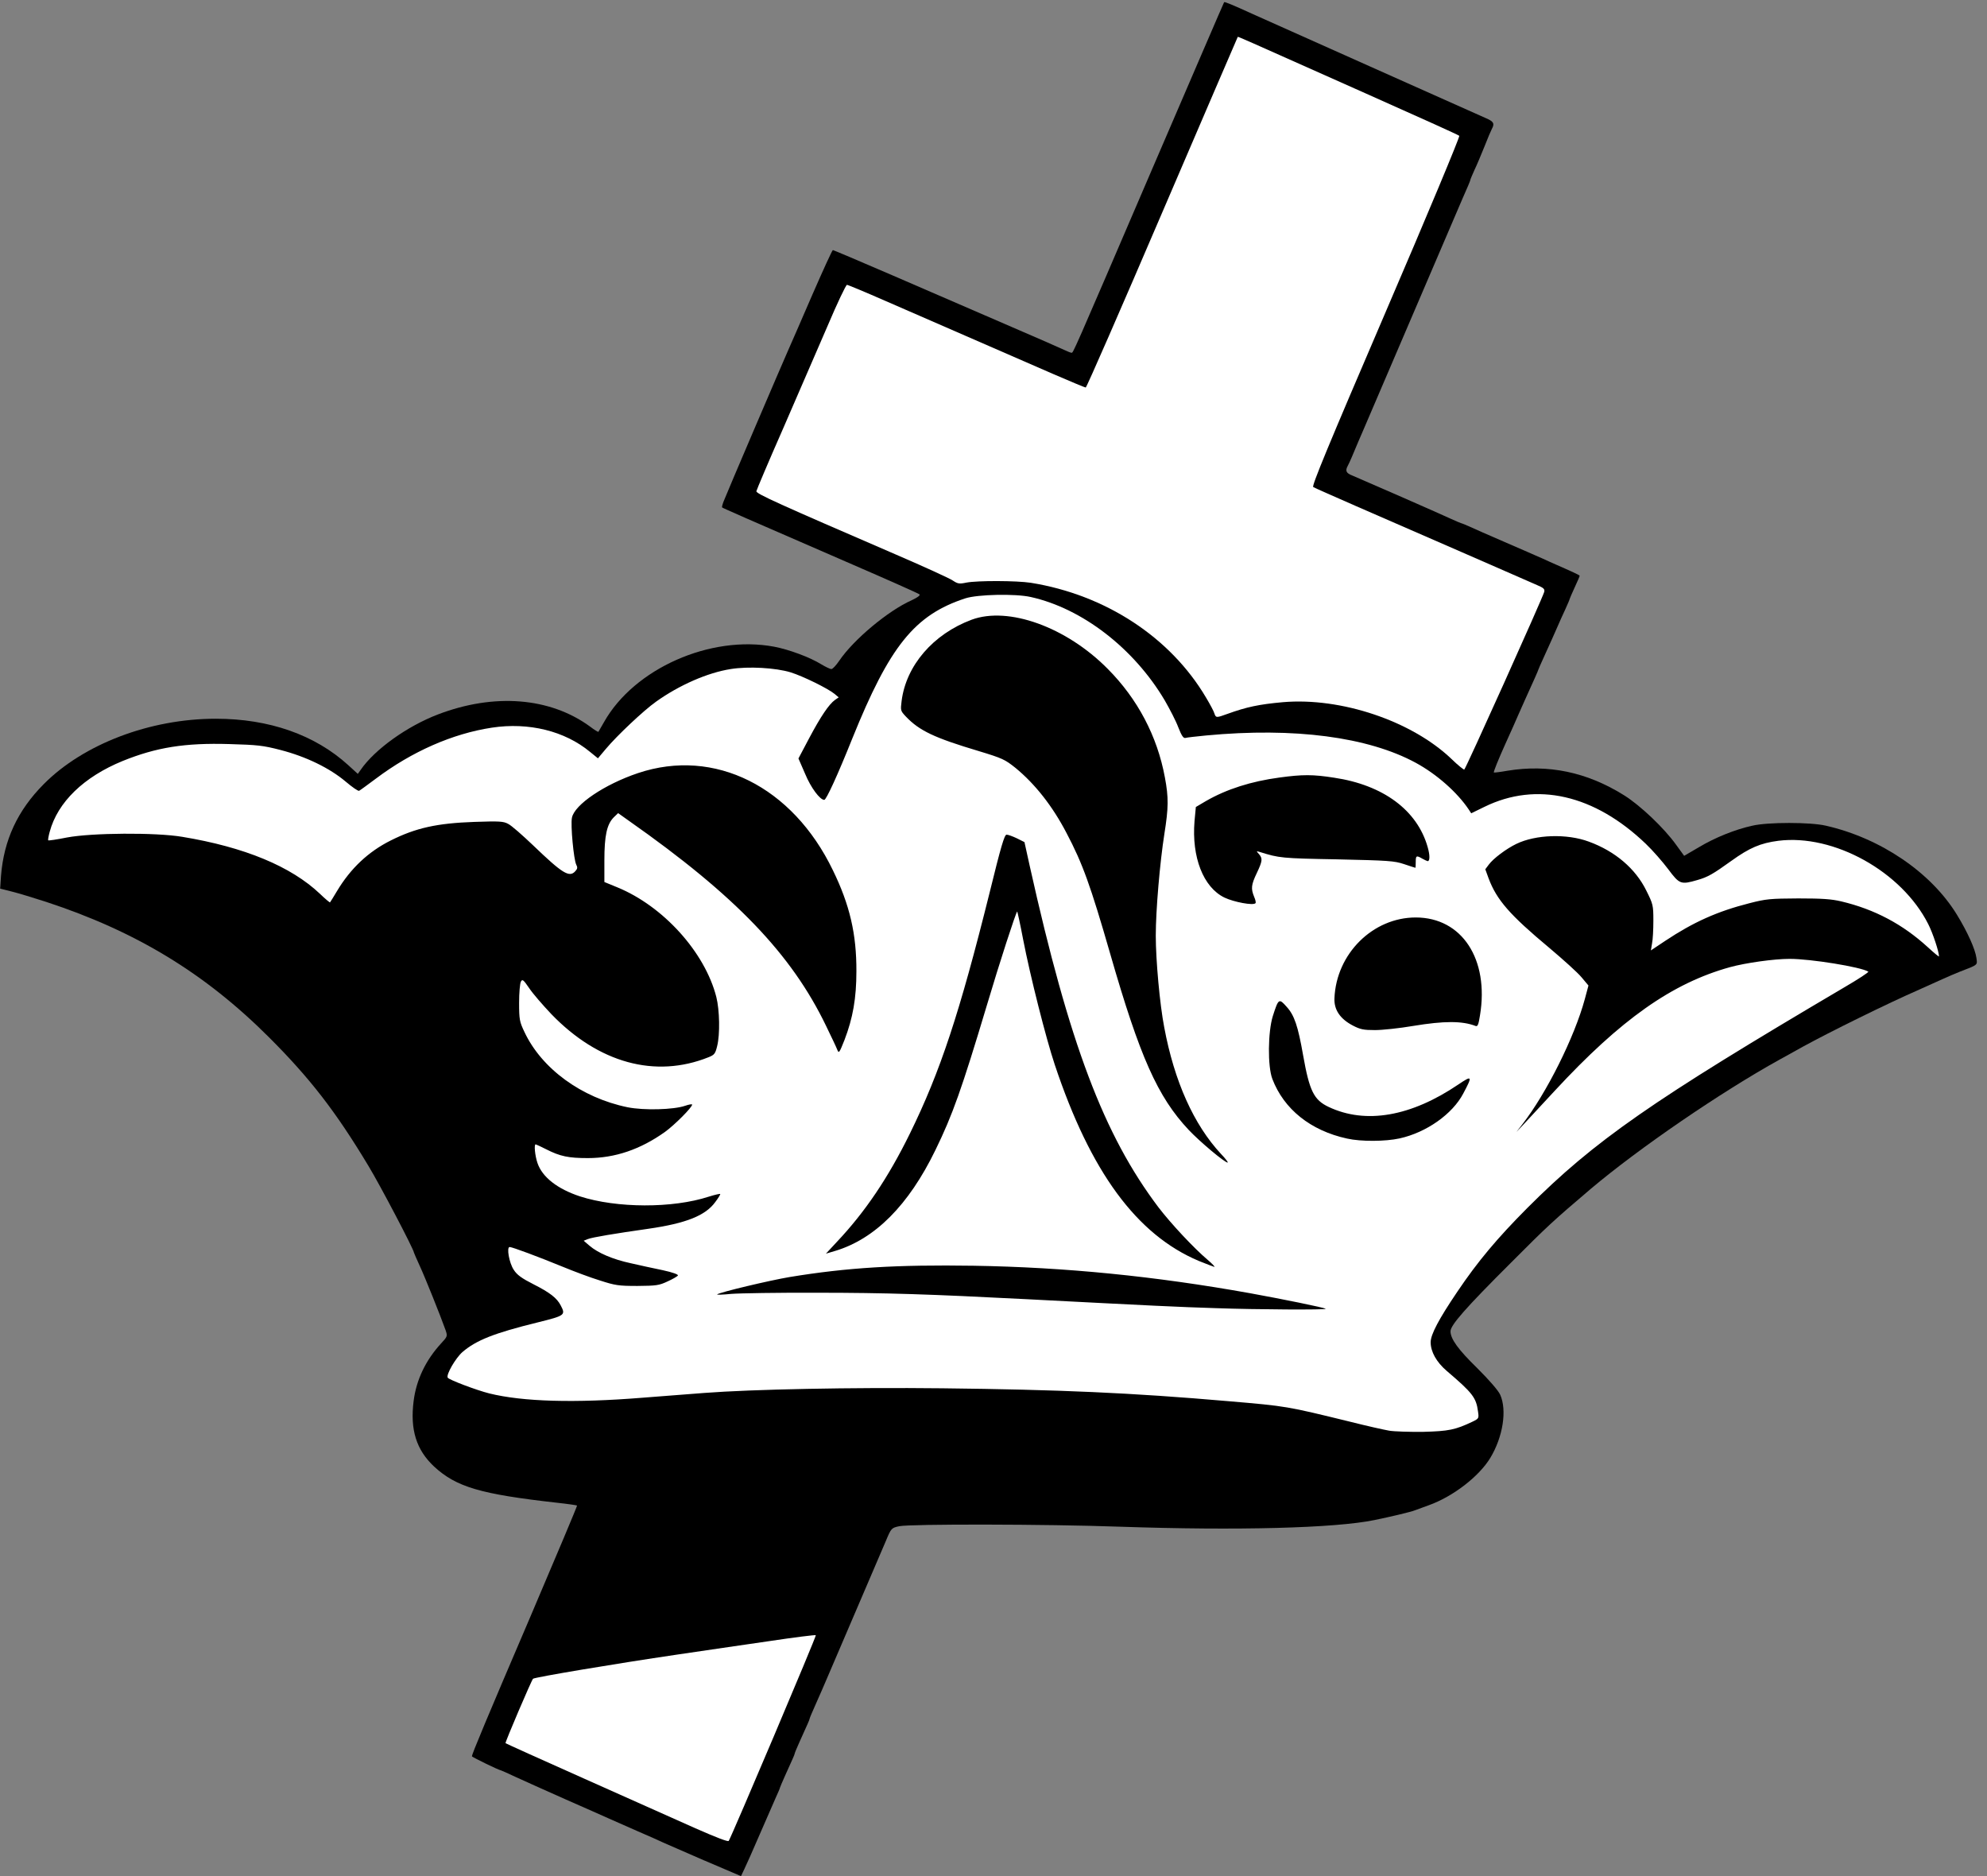 <!DOCTYPE svg PUBLIC "-//W3C//DTD SVG 20010904//EN" "http://www.w3.org/TR/2001/REC-SVG-20010904/DTD/svg10.dtd">
<svg version="1.0" xmlns="http://www.w3.org/2000/svg" width="1200px" height="1133px" viewBox="0 0 12000 11330" preserveAspectRatio="xMidYMid meet">
<rect x="0" y="0" width="12000" height="11330" fill="#808080" stroke="none"/>
<g id="layer101" fill="#000000" stroke="none">
 <path d="M4255 11235 c-121 -53 -233 -102 -250 -109 -16 -8 -88 -40 -160 -71 -71 -31 -148 -65 -170 -75 -22 -10 -139 -62 -260 -115 -121 -54 -258 -115 -303 -136 -46 -22 -86 -39 -87 -39 -10 0 -175 -80 -175 -85 0 -13 90 -229 354 -845 156 -366 283 -667 281 -669 -3 -2 -57 -10 -122 -17 -463 -52 -607 -95 -741 -218 -108 -101 -146 -223 -124 -396 16 -128 73 -247 166 -348 39 -42 39 -44 27 -80 -31 -87 -124 -319 -156 -388 -19 -42 -35 -78 -35 -80 0 -18 -203 -405 -275 -524 -199 -331 -354 -530 -599 -775 -388 -388 -805 -641 -1347 -819 -74 -24 -166 -52 -206 -62 l-72 -18 5 -76 c17 -217 100 -396 258 -555 240 -242 642 -395 1039 -395 323 0 599 97 801 281 l57 52 17 -24 c85 -124 281 -264 467 -335 340 -130 677 -103 918 73 26 20 49 34 51 32 1 -2 17 -29 34 -59 182 -323 643 -527 1027 -455 90 17 217 64 286 107 25 15 52 28 60 28 8 0 29 -23 48 -51 87 -128 296 -302 436 -364 36 -17 54 -30 48 -36 -5 -5 -187 -86 -404 -180 -671 -291 -784 -341 -788 -345 -2 -2 2 -18 9 -36 20 -52 360 -846 390 -913 15 -33 80 -183 145 -333 65 -149 121 -272 125 -272 3 0 164 68 356 151 192 83 500 216 684 296 184 79 348 151 364 159 16 8 33 14 37 14 11 0 -3 32 485 -1104 239 -555 435 -1011 437 -1013 4 -3 55 18 173 72 28 13 134 60 235 105 101 45 207 92 235 105 28 13 134 60 235 105 101 45 202 90 224 100 83 37 442 197 482 215 44 19 50 32 33 63 -5 9 -26 58 -45 107 -20 50 -47 114 -61 143 -13 29 -24 55 -24 58 0 4 -17 45 -50 119 -5 11 -18 43 -30 70 -12 28 -25 59 -30 70 -5 11 -18 43 -30 70 -12 28 -25 59 -30 70 -5 11 -18 43 -30 70 -12 28 -25 59 -30 70 -5 11 -18 43 -30 70 -12 28 -25 59 -30 70 -5 11 -18 43 -30 70 -12 28 -25 59 -30 70 -5 11 -18 43 -30 70 -12 28 -25 59 -30 70 -5 11 -18 43 -30 70 -12 28 -25 59 -30 70 -5 11 -18 43 -30 70 -12 28 -25 59 -30 70 -5 11 -18 43 -30 70 -12 28 -25 59 -30 70 -5 11 -18 43 -30 70 -12 28 -25 59 -30 70 -9 20 -38 88 -66 155 -8 19 -19 43 -24 52 -17 31 -11 45 28 60 64 27 524 228 590 259 35 16 66 29 68 29 3 0 24 9 47 19 23 11 117 52 207 91 91 39 179 78 195 85 17 7 55 24 85 38 148 65 180 80 180 84 0 3 -13 34 -30 70 -16 35 -30 67 -30 69 0 3 -12 31 -26 62 -15 31 -35 77 -46 102 -26 60 -40 90 -82 183 -20 44 -36 80 -36 82 0 3 -26 62 -82 185 -11 25 -29 65 -40 90 -22 50 -32 74 -78 175 -40 89 -72 167 -68 170 2 1 39 -3 83 -11 245 -40 478 8 701 147 100 62 245 200 317 301 l48 66 89 -52 c97 -58 218 -107 323 -130 93 -22 351 -22 444 0 330 75 635 282 791 537 64 104 111 209 118 261 6 45 13 40 -101 84 -27 11 -75 31 -105 45 -30 14 -93 42 -140 63 -192 84 -537 254 -703 345 -51 28 -112 63 -137 76 -355 196 -853 537 -1143 782 -228 194 -259 222 -482 446 -275 274 -365 377 -365 414 0 46 46 110 162 223 74 74 126 134 138 160 42 93 17 255 -60 382 -68 112 -226 234 -373 286 -34 12 -71 26 -82 30 -21 9 -147 39 -245 59 -240 49 -826 64 -1535 40 -448 -16 -1267 -17 -1334 -3 -47 10 -49 12 -81 89 -12 28 -25 59 -30 70 -5 11 -18 43 -30 70 -12 28 -25 59 -30 70 -5 11 -18 43 -30 70 -12 28 -25 59 -30 70 -5 11 -18 43 -30 70 -12 28 -25 59 -30 70 -5 11 -18 43 -30 70 -12 28 -25 59 -30 70 -5 11 -18 43 -30 70 -12 28 -25 59 -30 70 -5 11 -18 43 -30 70 -25 58 -29 68 -69 158 -17 38 -31 71 -31 74 0 3 -6 19 -14 36 -8 18 -28 63 -45 100 -17 38 -31 71 -31 74 0 3 -6 19 -14 36 -8 18 -28 63 -45 100 -17 38 -31 71 -31 73 0 3 -11 29 -24 57 -13 29 -56 129 -97 222 -40 94 -83 189 -94 212 l-20 42 -220 -94z"/>
 </g>
<g id="layer102" fill="#ffffff" stroke="none">
 <path d="M4200 11040 c-107 -48 -409 -183 -670 -299 -261 -116 -475 -213 -477 -215 -4 -4 156 -378 166 -389 9 -9 491 -90 871 -146 151 -22 400 -59 554 -81 153 -23 281 -39 283 -36 5 4 -504 1205 -526 1242 -4 7 -76 -21 -201 -76z"/>
 <path d="M8390 8639 c-30 -5 -137 -29 -236 -54 -384 -94 -382 -94 -734 -124 -588 -51 -1024 -70 -1730 -78 -547 -6 -1149 6 -1435 28 -71 5 -240 19 -375 29 -410 33 -723 24 -925 -26 -76 -19 -243 -82 -251 -95 -11 -18 47 -118 89 -155 83 -71 190 -114 455 -179 165 -41 169 -44 138 -103 -23 -44 -65 -77 -164 -127 -71 -36 -100 -57 -119 -87 -28 -41 -45 -138 -25 -138 16 0 176 60 320 119 68 28 169 66 225 83 93 30 113 33 227 33 113 -1 130 -3 181 -27 31 -14 59 -30 63 -36 4 -6 -31 -19 -91 -32 -54 -11 -141 -30 -193 -42 -108 -23 -199 -62 -250 -106 l-35 -30 25 -10 c28 -11 161 -33 364 -62 230 -33 347 -80 406 -162 17 -22 30 -44 30 -48 0 -3 -32 4 -70 16 -218 71 -555 70 -778 -2 -136 -45 -227 -116 -256 -201 -15 -44 -22 -113 -11 -113 2 0 30 13 62 29 86 44 137 54 253 54 164 0 317 -52 466 -158 58 -42 164 -148 164 -165 0 -4 -19 -1 -42 7 -69 24 -249 29 -348 9 -278 -57 -519 -233 -623 -455 -29 -61 -32 -74 -32 -176 0 -60 5 -118 11 -128 9 -16 15 -11 50 40 21 32 82 102 134 157 285 295 627 389 949 260 35 -14 41 -21 52 -67 18 -71 15 -218 -5 -297 -69 -270 -320 -548 -598 -662 l-78 -32 0 -131 c0 -149 15 -217 56 -259 l27 -26 66 47 c642 451 981 804 1190 1238 32 66 63 131 68 145 9 22 12 18 43 -60 51 -133 72 -253 72 -415 1 -224 -40 -401 -142 -610 -244 -506 -715 -741 -1176 -587 -203 68 -385 191 -400 270 -9 45 11 254 26 283 9 17 8 25 -6 40 -36 40 -78 13 -255 -157 -64 -61 -131 -120 -150 -129 -29 -16 -54 -17 -204 -12 -226 8 -353 36 -505 112 -136 68 -243 169 -325 306 -21 35 -40 66 -42 68 -1 2 -29 -21 -61 -52 -174 -165 -455 -282 -832 -344 -160 -27 -546 -24 -695 4 -60 12 -112 20 -114 17 -2 -2 2 -25 9 -51 48 -179 206 -332 441 -428 203 -82 375 -110 644 -102 170 5 202 8 310 36 154 40 296 109 393 191 39 33 76 59 81 55 6 -3 51 -36 102 -74 217 -163 462 -271 699 -307 223 -34 441 20 593 146 l48 39 48 -57 c67 -80 228 -232 303 -285 140 -100 311 -175 451 -197 105 -17 271 -8 362 20 74 23 223 96 265 130 l25 21 -23 16 c-35 25 -85 98 -155 230 l-65 123 40 92 c35 85 90 158 116 158 12 0 80 -148 169 -370 226 -560 377 -747 683 -847 74 -24 303 -29 395 -8 311 69 623 310 809 624 30 52 68 125 82 163 20 51 31 67 43 64 9 -3 66 -9 126 -15 532 -50 977 9 1265 165 127 69 251 179 320 282 l15 23 80 -39 c314 -154 664 -74 974 223 42 40 103 110 136 154 68 91 76 94 176 65 63 -18 94 -36 204 -115 111 -80 177 -108 285 -122 335 -42 745 186 905 503 28 55 65 167 65 195 0 4 -30 -21 -67 -55 -152 -139 -321 -229 -523 -277 -59 -14 -116 -18 -260 -18 -169 1 -194 3 -295 29 -193 49 -338 114 -508 227 l-87 58 7 -42 c5 -23 8 -85 8 -138 0 -93 -2 -100 -43 -182 -65 -132 -188 -237 -347 -295 -132 -49 -321 -43 -438 14 -60 29 -139 88 -166 125 l-21 28 20 55 c49 130 127 220 367 420 83 70 171 149 194 177 l42 50 -22 82 c-62 229 -231 568 -378 757 l-35 45 38 -40 c22 -23 108 -116 193 -208 400 -432 709 -650 1059 -747 95 -26 266 -50 360 -50 128 0 430 49 475 77 5 3 -61 46 -145 95 -1164 686 -1507 925 -1914 1332 -182 183 -299 322 -423 506 -111 164 -161 258 -161 305 0 57 35 120 97 173 156 133 178 161 189 245 6 41 5 43 -32 61 -105 50 -145 58 -299 62 -82 1 -175 -2 -205 -7z m-384 -736 c-6 -7 -268 -60 -456 -94 -574 -103 -1117 -157 -1670 -166 -463 -7 -763 11 -1110 68 -120 20 -427 93 -439 105 -3 3 35 2 84 -3 50 -4 284 -8 520 -7 415 0 682 9 1265 39 770 40 914 47 1140 54 251 9 673 11 666 4z m-712 -295 c-85 -72 -223 -220 -298 -318 -330 -437 -538 -987 -777 -2060 l-32 -145 -46 -23 c-25 -12 -53 -22 -62 -22 -13 0 -34 71 -102 348 -182 731 -298 1082 -482 1457 -131 267 -271 474 -441 654 l-66 71 54 -16 c242 -72 445 -276 607 -609 104 -213 159 -368 311 -875 77 -259 174 -557 183 -566 1 -2 18 74 36 169 43 222 138 597 191 756 216 648 495 1027 870 1185 47 19 89 35 94 36 5 0 -13 -19 -40 -42z m80 -640 c-164 -176 -282 -438 -343 -765 -27 -139 -51 -407 -51 -553 0 -155 25 -443 52 -615 25 -157 26 -219 3 -341 -46 -249 -165 -474 -345 -655 -250 -253 -600 -379 -822 -297 -233 87 -396 277 -423 491 -7 57 -7 59 26 94 81 85 171 128 439 208 145 44 159 51 223 102 118 97 223 230 308 393 97 184 145 317 264 730 179 622 286 863 474 1063 66 70 217 197 235 197 5 0 -13 -24 -40 -52z m1079 -94 c162 -36 319 -147 384 -271 57 -107 54 -111 -29 -55 -286 194 -560 242 -784 136 -89 -42 -116 -96 -154 -311 -31 -177 -53 -243 -100 -294 -46 -52 -49 -50 -83 56 -30 96 -32 304 -3 380 70 183 231 312 451 360 84 19 232 18 318 -1z m81 -679 c188 -31 296 -31 377 0 13 5 18 -7 27 -64 56 -339 -109 -591 -388 -591 -259 0 -480 219 -491 488 -3 69 34 124 110 164 46 24 65 28 135 28 44 0 148 -11 230 -25z m-952 -741 c4 -3 0 -21 -8 -39 -20 -49 -18 -72 16 -143 35 -74 36 -88 13 -115 -17 -19 -17 -19 7 -12 115 36 130 38 465 44 311 7 345 9 405 29 36 12 66 22 68 22 1 0 2 -16 2 -35 0 -39 4 -41 40 -20 14 8 28 14 32 15 14 0 14 -37 0 -85 -63 -223 -269 -375 -565 -419 -128 -20 -191 -20 -330 -1 -171 23 -319 70 -444 142 l-61 36 -8 85 c-18 218 53 400 181 462 57 27 173 49 187 34z"/>
 <path d="M8766 4583 c-241 -230 -667 -373 -1018 -343 -145 13 -220 29 -336 71 -66 24 -69 24 -78 -3 -3 -12 -26 -55 -50 -95 -215 -365 -609 -622 -1059 -694 -85 -13 -321 -14 -389 -1 -43 9 -52 7 -81 -12 -18 -13 -172 -83 -341 -156 -713 -308 -849 -369 -846 -384 1 -7 74 -180 163 -382 88 -203 208 -480 267 -616 58 -137 111 -248 117 -248 6 0 109 43 230 96 305 133 794 346 1017 443 102 44 190 81 195 81 5 0 213 -476 462 -1057 250 -582 455 -1059 456 -1060 2 -3 1 -3 775 342 305 136 559 250 563 255 5 4 -194 481 -443 1060 -353 822 -449 1054 -439 1061 8 5 122 55 254 113 132 57 422 184 645 281 223 98 427 186 453 198 40 17 47 24 43 41 -10 37 -475 1071 -483 1073 -4 1 -39 -27 -77 -64z"/>
 </g>

</svg>